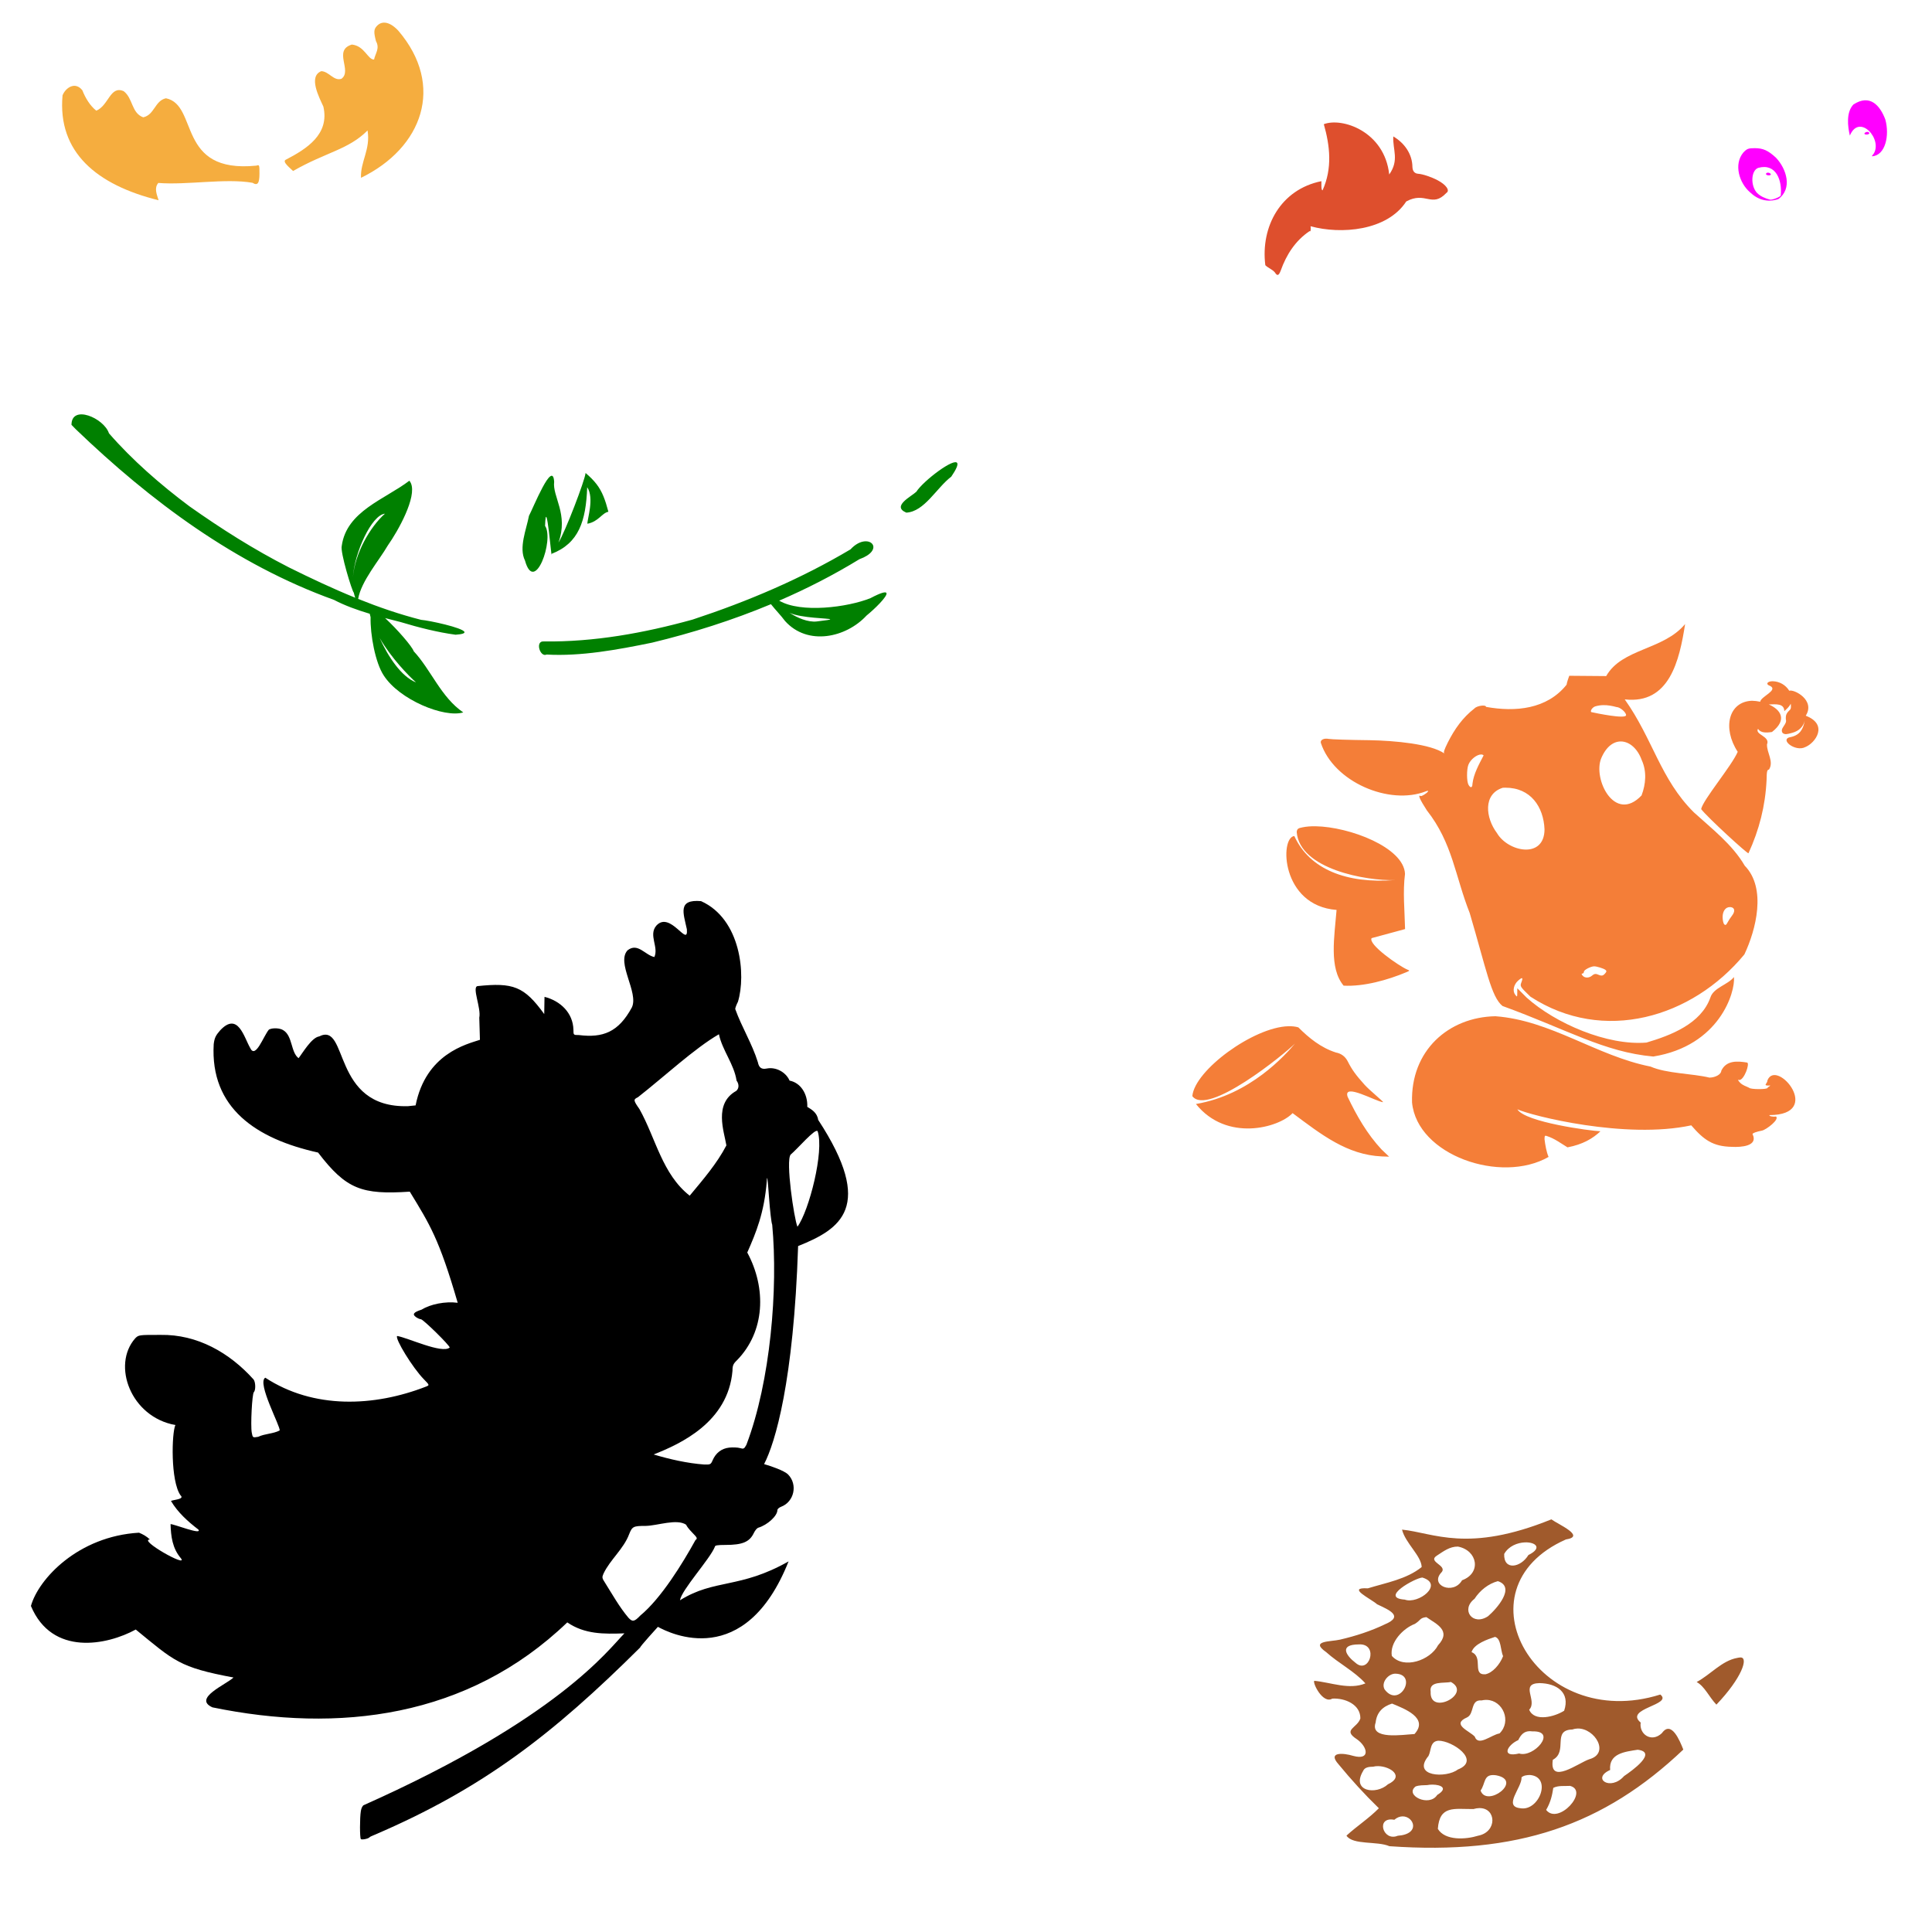 <?xml version="1.0" encoding="UTF-8" standalone="no"?>
<!-- Created with Inkscape (http://www.inkscape.org/) -->

<svg
   xmlns:dc="http://purl.org/dc/elements/1.1/"
   xmlns:cc="http://creativecommons.org/ns#"
   xmlns:rdf="http://www.w3.org/1999/02/22-rdf-syntax-ns#"
   xmlns:svg="http://www.w3.org/2000/svg"
   xmlns="http://www.w3.org/2000/svg"
   xmlns:sodipodi="http://sodipodi.sourceforge.net/DTD/sodipodi-0.dtd"
   xmlns:inkscape="http://www.inkscape.org/namespaces/inkscape"
   width="1080"
   height="1080"
   id="svg2"
   sodipodi:version="0.32"
   inkscape:version="0.47 r22583"
   sodipodi:docname="Soccer.svg"
   inkscape:output_extension="org.inkscape.output.svg.inkscape"
   version="1.1">
  <defs
     id="defs4">
    <inkscape:perspective
       sodipodi:type="inkscape:persp3d"
       inkscape:vp_x="0 : 526.18109 : 1"
       inkscape:vp_y="0 : 1000 : 0"
       inkscape:vp_z="744.09448 : 526.18109 : 1"
       inkscape:persp3d-origin="372.04724 : 350.78739 : 1"
       id="perspective10" />
    <inkscape:perspective
       id="perspective2390"
       inkscape:persp3d-origin="372.04724 : 350.78739 : 1"
       inkscape:vp_z="744.09448 : 526.18109 : 1"
       inkscape:vp_y="0 : 1000 : 0"
       inkscape:vp_x="0 : 526.18109 : 1"
       sodipodi:type="inkscape:persp3d" />
    <inkscape:perspective
       id="perspective2403"
       inkscape:persp3d-origin="372.04724 : 350.78739 : 1"
       inkscape:vp_z="744.09448 : 526.18109 : 1"
       inkscape:vp_y="0 : 1000 : 0"
       inkscape:vp_x="0 : 526.18109 : 1"
       sodipodi:type="inkscape:persp3d" />
    <inkscape:perspective
       id="perspective2947"
       inkscape:persp3d-origin="372.04724 : 350.78739 : 1"
       inkscape:vp_z="744.09448 : 526.18109 : 1"
       inkscape:vp_y="0 : 1000 : 0"
       inkscape:vp_x="0 : 526.18109 : 1"
       sodipodi:type="inkscape:persp3d" />
    <inkscape:perspective
       id="perspective2960"
       inkscape:persp3d-origin="372.04724 : 350.78739 : 1"
       inkscape:vp_z="744.09448 : 526.18109 : 1"
       inkscape:vp_y="0 : 1000 : 0"
       inkscape:vp_x="0 : 526.18109 : 1"
       sodipodi:type="inkscape:persp3d" />
    <inkscape:perspective
       id="perspective3254"
       inkscape:persp3d-origin="372.04724 : 350.78739 : 1"
       inkscape:vp_z="744.09448 : 526.18109 : 1"
       inkscape:vp_y="0 : 1000 : 0"
       inkscape:vp_x="0 : 526.18109 : 1"
       sodipodi:type="inkscape:persp3d" />
    <inkscape:perspective
       id="perspective3267"
       inkscape:persp3d-origin="372.04724 : 350.78739 : 1"
       inkscape:vp_z="744.09448 : 526.18109 : 1"
       inkscape:vp_y="0 : 1000 : 0"
       inkscape:vp_x="0 : 526.18109 : 1"
       sodipodi:type="inkscape:persp3d" />
    <inkscape:perspective
       id="perspective3513"
       inkscape:persp3d-origin="372.04724 : 350.78739 : 1"
       inkscape:vp_z="744.09448 : 526.18109 : 1"
       inkscape:vp_y="0 : 1000 : 0"
       inkscape:vp_x="0 : 526.18109 : 1"
       sodipodi:type="inkscape:persp3d" />
    <inkscape:perspective
       id="perspective3198"
       inkscape:persp3d-origin="0.5 : 0.33333333 : 1"
       inkscape:vp_z="1 : 0.5 : 1"
       inkscape:vp_y="0 : 1000 : 0"
       inkscape:vp_x="0 : 0.5 : 1"
       sodipodi:type="inkscape:persp3d" />
    <inkscape:perspective
       id="perspective3316"
       inkscape:persp3d-origin="0.5 : 0.33333333 : 1"
       inkscape:vp_z="1 : 0.5 : 1"
       inkscape:vp_y="0 : 1000 : 0"
       inkscape:vp_x="0 : 0.5 : 1"
       sodipodi:type="inkscape:persp3d" />
    <inkscape:perspective
       id="perspective4327"
       inkscape:persp3d-origin="0.5 : 0.33333333 : 1"
       inkscape:vp_z="1 : 0.5 : 1"
       inkscape:vp_y="0 : 1000 : 0"
       inkscape:vp_x="0 : 0.5 : 1"
       sodipodi:type="inkscape:persp3d" />
    <inkscape:perspective
       id="perspective4345"
       inkscape:persp3d-origin="0.5 : 0.33333333 : 1"
       inkscape:vp_z="1 : 0.5 : 1"
       inkscape:vp_y="0 : 1000 : 0"
       inkscape:vp_x="0 : 0.5 : 1"
       sodipodi:type="inkscape:persp3d" />
    <inkscape:perspective
       id="perspective4920"
       inkscape:persp3d-origin="0.5 : 0.33333333 : 1"
       inkscape:vp_z="1 : 0.5 : 1"
       inkscape:vp_y="0 : 1000 : 0"
       inkscape:vp_x="0 : 0.5 : 1"
       sodipodi:type="inkscape:persp3d" />
    <inkscape:perspective
       id="perspective5060"
       inkscape:persp3d-origin="0.5 : 0.33333333 : 1"
       inkscape:vp_z="1 : 0.5 : 1"
       inkscape:vp_y="0 : 1000 : 0"
       inkscape:vp_x="0 : 0.5 : 1"
       sodipodi:type="inkscape:persp3d" />
    <inkscape:perspective
       id="perspective5210"
       inkscape:persp3d-origin="0.5 : 0.33333333 : 1"
       inkscape:vp_z="1 : 0.5 : 1"
       inkscape:vp_y="0 : 1000 : 0"
       inkscape:vp_x="0 : 0.5 : 1"
       sodipodi:type="inkscape:persp3d" />
    <inkscape:perspective
       id="perspective5273"
       inkscape:persp3d-origin="0.5 : 0.33333333 : 1"
       inkscape:vp_z="1 : 0.5 : 1"
       inkscape:vp_y="0 : 1000 : 0"
       inkscape:vp_x="0 : 0.5 : 1"
       sodipodi:type="inkscape:persp3d" />
    <inkscape:perspective
       id="perspective5393"
       inkscape:persp3d-origin="0.5 : 0.33333333 : 1"
       inkscape:vp_z="1 : 0.5 : 1"
       inkscape:vp_y="0 : 1000 : 0"
       inkscape:vp_x="0 : 0.5 : 1"
       sodipodi:type="inkscape:persp3d" />
    <inkscape:perspective
       id="perspective5626"
       inkscape:persp3d-origin="0.5 : 0.33333333 : 1"
       inkscape:vp_z="1 : 0.5 : 1"
       inkscape:vp_y="0 : 1000 : 0"
       inkscape:vp_x="0 : 0.5 : 1"
       sodipodi:type="inkscape:persp3d" />
    <inkscape:perspective
       id="perspective5640"
       inkscape:persp3d-origin="0.5 : 0.33333333 : 1"
       inkscape:vp_z="1 : 0.5 : 1"
       inkscape:vp_y="0 : 1000 : 0"
       inkscape:vp_x="0 : 0.5 : 1"
       sodipodi:type="inkscape:persp3d" />
    <inkscape:perspective
       id="perspective5654"
       inkscape:persp3d-origin="0.5 : 0.33333333 : 1"
       inkscape:vp_z="1 : 0.5 : 1"
       inkscape:vp_y="0 : 1000 : 0"
       inkscape:vp_x="0 : 0.5 : 1"
       sodipodi:type="inkscape:persp3d" />
  </defs>
  <sodipodi:namedview
     id="base"
     pagecolor="#ffffff"
     bordercolor="#666666"
     borderopacity="1.0"
     gridtolerance="10000"
     guidetolerance="10"
     objecttolerance="10"
     inkscape:pageopacity="0.0"
     inkscape:pageshadow="2"
     inkscape:zoom="0.34490741"
     inkscape:cx="-248.47186"
     inkscape:cy="632.76888"
     inkscape:document-units="px"
     inkscape:current-layer="layer1"
     showgrid="false"
     inkscape:window-width="1280"
     inkscape:window-height="1002"
     inkscape:window-x="1276"
     inkscape:window-y="92"
     inkscape:window-maximized="1" />
  <g
     inkscape:label="Layer 1"
     inkscape:groupmode="layer"
     id="layer1"
     transform="translate(0,27.638)">
    <path
       id="path5457"
       style="fill:#000000"
       d="m 457.071,604.738 c -1.114,-2.093 -11.522,10.14 -15.073,13.025 -2.937,3.255 1.889,35.899 3.78,40.353 6.481,-8.839 15.043,-42.204 11.293,-53.379 z m -51.016,7.91 c -1.262,-7.723 -7.2,-23.381 5.476,-30.444 1.627,-1.359 1.715,-3.748 0.212,-5.779 -1.382,-9.184 -8.006,-16.989 -9.859,-25.904 -13.46,7.735 -30.963,24.009 -45.284,35.206 -2.645,1.262 -2.587,1.703 0.886,6.67 9.106,16.286 12.654,36.277 28.056,48.366 7.477,-9.018 15.168,-17.86 20.513,-28.116 z m -7.696,176.027 c 1.765,-4.126 5.06,-6.64 9.288,-7.087 2.055,-0.217 4.755,-0.1 5.998,0.26 2.061,0.597 2.38,0.433 3.61,-1.862 13.482,-35.446 17.751,-87.284 14.411,-123.049 -0.441,-0.806 -1.251,-7.793 -1.801,-15.527 -0.712,-10.019 -1.064,-12.586 -1.224,-8.931 -1.375,17.874 -6.074,29.1 -10.911,40.051 10.8,20.015 9.957,44.184 -5.776,60.237 -2.074,1.995 -2.473,2.935 -2.489,5.864 -2.448,28.815 -29.206,40.913 -44.066,46.792 8.926,2.67 18.912,4.94 28.302,5.618 3.377,0.096 3.666,-0.051 4.657,-2.368 z m -40.442,86.806 c 11.71,-9.672 23.7,-29.231 30.855,-42.209 1.223,-0.906 1.07,-1.251 -1.9,-4.293 -1.777,-1.819 -3.23,-3.722 -3.23,-4.229 -5.189,-3.634 -16.064,0.485 -22.628,0.599 -6.948,0 -7.579,0.31 -9.289,4.56 -3.061,8.296 -10.661,14.314 -14.341,22.077 -0.935,2.112 -0.863,2.562 0.826,5.13 4.221,6.713 7.976,13.502 13.103,19.591 2.228,2.428 3.322,2.224 6.605,-1.227 z M 201.717,1000.405 c -0.631,-0.631 -0.627,-11.87 0.006,-15.697 0.281,-1.698 0.992,-3.076 1.702,-3.299 108.692,-48.534 136.397,-86.581 145.634,-95.997 -11.549,0.418 -22.18,0.551 -31.952,-6.122 -55.713,53.523 -128.022,61.965 -198.35,47.496 -11.148,-5.033 7.68,-12.749 11.781,-16.69 -30.47,-5.686 -33.099,-9.205 -54.65,-26.818 -15.998,8.759 -46.768,15.072 -58.601,-13.167 4.196,-15.074 26.357,-38.992 60.426,-40.963 2.261,0.928 4.206,2.01 6.081,3.8 -6.784,0.055 21.443,16.016 17.391,10.575 -4.869,-5.653 -5.621,-12.335 -5.845,-19.149 1.319,-0.293 18.072,6.425 15.534,2.998 -5.815,-4.454 -11.492,-9.542 -15.298,-15.978 1.311,-0.706 7.839,-0.907 5.341,-3.135 -5.65,-7.973 -4.944,-34.95 -2.876,-39.297 -24.987,-4.459 -35.647,-33.524 -22.462,-48.471 1.916,-1.912 2.069,-1.932 14.197,-1.915 20.49,-0.363 38.536,9.942 51.974,24.913 1.157,1.496 1.251,6.007 0.149,7.11 -0.987,0.987 -1.898,18.694 -1.162,22.612 0.535,2.849 0.537,2.851 3.592,2.335 3.706,-1.779 8.373,-1.646 11.991,-3.54 0.644,-2.02 -12.883,-26.728 -8.027,-29.505 27.029,17.667 60.851,16.321 90.055,4.897 1.771,-0.758 1.766,-0.774 -1.537,-4.159 -6.117,-6.271 -16.198,-22.657 -14.8,-24.056 5.749,0.872 25.105,10.12 29.38,6.465 0,-1.238 -14.859,-15.83 -16.119,-15.83 -0.563,0 -1.801,-0.544 -2.75,-1.209 -2.202,-1.542 -1.306,-2.738 3.087,-4.124 5.062,-3.116 13.279,-4.76 20.25,-3.863 -10.446,-35.931 -15.595,-43.749 -26.786,-62.121 -26.781,1.768 -35.514,-1.25 -51.265,-21.857 -34.396,-7.604 -60.405,-24.784 -58.34,-60.609 0.429,-3.435 1.087,-4.846 3.583,-7.681 9.995,-10.674 13.366,3.914 16.796,9.794 2.968,6.473 7.433,-6.66 10.486,-10.244 2.066,-1.106 6.248,-0.898 8.104,0.401 5.213,3.236 4.057,12.294 8.472,15.577 2.254,-2.858 7.24,-11.519 11.515,-12.161 16.677,-8.362 6.559,40.192 49.653,38.996 l 4.247,-0.438 c 5.745,-28.866 28.393,-34.156 35.964,-36.658 l -0.362,-12.365 c 1.14,-5.298 -4.204,-17.042 -0.999,-17.658 19.903,-2.067 26.033,0.054 37.303,15.626 l 0.161,-9.626 c 8.99,2.292 15.946,9.047 16.166,18.417 0,2.929 0.016,2.945 3.04,2.945 13.432,1.665 22.147,-1.581 29.653,-15.505 3.882,-8.367 -8.89,-24.933 -2.421,-31.886 5.724,-4.44 9.773,2.705 14.976,3.782 2.519,-5.654 -3.377,-12.225 1.057,-17.513 7.779,-8.703 17.947,12.683 17.117,2.026 -1.949,-9.094 -5.316,-16.912 7.915,-15.771 22.332,10.01 25.174,41.316 20.64,56.225 -0.842,1.651 -1.53,3.479 -1.53,4.063 3.623,10.157 9.437,19.376 12.64,29.702 0.626,3.13 2.057,4.169 4.947,3.591 5.09,-1.018 10.697,1.94 12.793,6.748 6.069,1.156 10.179,7.313 9.904,14.679 2.271,1.4 5.49,3.128 6.081,7.249 31.961,48.808 12.371,61.1 -11.212,70.565 -2.489,75.749 -12.841,110.053 -19.014,121.879 3.677,1.077 11.253,3.604 13.422,5.821 5.495,5.62 3.404,15.26 -3.908,18.022 -1.15,0.434 -2.09,1.287 -2.09,1.896 0,3.217 -5.534,8.298 -10.711,9.834 -0.666,0.198 -1.757,1.502 -2.426,2.899 -2.424,5.065 -6.325,6.709 -15.936,6.716 -4.573,0 -5.891,0.245 -5.891,1.081 -2.829,6.934 -18.665,24.117 -19.483,29.858 19.347,-12.099 33.432,-6.28 60.71,-21.743 -24.349,61.17 -66.365,40.28 -73.046,36.583 l -4.992,5.556 c -2.746,3.056 -4.992,5.779 -4.992,6.051 -48.571,48.295 -87.758,78.66 -148.214,104.577 -1.463,0.545 -2.831,1.215 -3.04,1.488 -0.596,0.778 -4.28,1.518 -4.828,0.97 l 1e-5,0 z"
       sodipodi:nodetypes="cccccccccccccssccscccccccccsccccccccsccccccccccccccccccssccccsccsscccccccccccccccccccccccccccccscccccsssssscccccccscc" />
    <path
       style="fill:#a05a2c"
       d="m 867.228,821.693 c -46.938,19.004 -65.836,7.492 -83.485,5.732 1.84,7.529 10.787,14.615 10.988,20.928 -8.47,6.836 -19.934,8.757 -30.107,11.902 -12.295,-0.691 1.742,5.824 5.218,8.931 6.405,3.039 15.148,6.583 4.532,11.083 -7.931,3.844 -16.54,6.612 -25.232,8.646 -5.314,1.254 -17.11,0.485 -7.808,6.989 6.949,6.281 15.783,10.634 21.938,17.481 -9.035,3.762 -19.212,-0.55 -28.584,-1.447 -1.082,1.09 4.794,13.173 10.074,9.96 7.064,-0.42 15.808,3.265 15.691,11.102 -1.752,5.413 -10.24,6.232 -1.923,11.616 5.947,4.127 7.817,11.991 -2.133,9.274 -5.104,-1.57 -14.657,-2.529 -8.093,4.78 7.05,8.574 14.493,16.75 22.49,24.508 -5.582,5.673 -12.344,10.023 -18.11,15.311 3.496,5.376 17.179,2.929 23.994,5.903 71.554,5.082 119.874,-11.812 164.303,-54.006 -1.952,-4.988 -6.706,-16.592 -11.959,-9.198 -5.846,5.59 -12.888,0.539 -11.864,-5.903 -9.52,-7.884 18.32,-9.838 10.969,-15.672 -68.779,21.686 -115.193,-58.989 -52.787,-86.684 11.345,-1.746 -4.057,-8.301 -8.112,-11.235 z m -14.815,12.873 c 5.957,-0.239 10.044,3.099 1.98,7.065 -4.315,7.129 -13.929,8.803 -13.54,-0.609 2.529,-4.452 7.483,-6.292 11.559,-6.456 z m -37.458,2.342 c 10.994,2.064 13.353,14.798 2.342,18.833 -4.8,8.481 -18.503,2.836 -11.426,-4.513 3.318,-3.942 -8.451,-5.817 -2.38,-9.445 3.435,-2.227 6.876,-4.912 11.464,-4.875 z m -19.843,17.31 c 12.328,3.762 -2.251,15.111 -9.826,12.34 -14.53,-0.991 6.044,-12.201 9.826,-12.34 z m 42.199,2.019 c 10.172,3.294 -0.682,15.474 -5.446,19.576 -8.585,5.749 -15.548,-3.597 -7.598,-9.712 3.02,-4.691 7.813,-8.487 13.044,-9.864 z m -39.952,20.109 c 5.532,3.86 14.218,7.461 6.513,15.729 -4.391,8.48 -19.174,13.566 -25.841,5.941 -1.234,-7.56 6.308,-15.397 12.873,-17.881 3.475,-2.155 2.649,-3.358 6.456,-3.789 z m 38.372,11.045 c 3.47,0.964 3.034,7.406 4.494,10.797 -1.807,4.724 -5.932,9.345 -9.883,10.112 -7.687,0.558 -0.904,-9.679 -7.731,-12.378 1.326,-4.625 9.054,-7.208 13.121,-8.531 z m -75.22,4.189 c 10.189,0.366 4.745,16.891 -2.704,10.359 -5.354,-4.068 -9.458,-10.255 1.676,-10.34 0.362,-0.023 0.7,-0.031 1.028,-0.019 z m 212.406,7.313 c -0.488,0.014 -1.098,0.099 -1.828,0.267 -8.581,1.55 -14.922,9.353 -22.642,13.463 4.543,2.519 6.887,8.296 11.026,12.645 14.146,-14.778 18.166,-26.516 13.444,-26.375 z m -193.115,9.065 c 13.185,0.012 2.436,19.799 -5.789,8.817 -2.125,-3.767 1.894,-8.671 5.789,-8.817 z m 31.231,4.627 c 12.128,6.51 -12.006,19.185 -11.292,5.465 -1.009,-6.263 7.53,-4.56 11.292,-5.465 z m 49.531,0.647 c 9.67,0.148 17.278,5.179 13.806,15.444 -5.273,3.367 -16.709,6.397 -19.538,-0.571 4.858,-5.064 -5.535,-14.619 5.732,-14.873 z m -30.164,9.388 c 0.241,-0.012 0.488,-0.012 0.724,0 9.098,0.267 14,12.063 7.103,18.757 -4.448,0.654 -11.881,7.56 -13.844,1.733 -3.111,-3.244 -13.227,-6.784 -4.342,-10.683 4.352,-1.998 1.735,-10.084 8.131,-9.502 0.767,-0.178 1.505,-0.279 2.228,-0.305 z m -52.235,2.057 c 6.78,2.829 20.755,7.989 12.549,17.024 -6.504,0.342 -25.158,3.451 -21.728,-6.417 0.627,-5.654 3.874,-8.922 9.179,-10.607 z m 103.746,13.94 c 9.663,-0.202 18.169,13.935 6.513,17.177 -5.926,1.953 -22.56,14.728 -20.395,0.305 8.668,-4.605 -0.617,-16.655 10.874,-16.929 1.003,-0.356 2.009,-0.531 3.009,-0.552 z m -26.717,1.485 c 0.468,0 0.971,0.035 1.504,0.114 14.083,-0.396 0.608,14.954 -7.503,12.359 -10.235,2.421 -6.768,-4.671 -0.476,-7.484 1.451,-3 3.2,-4.969 6.475,-4.989 z m -51.111,5.332 c 7.703,-0.069 24.02,10.979 10.835,16.11 -6.383,4.956 -26.009,4.021 -16.377,-7.598 1.602,-3.059 0.722,-8.181 5.542,-8.512 z m 111.402,5.046 c 11.318,1.397 -3.209,11.752 -7.617,14.72 -7.585,8.628 -18.415,1.325 -7.789,-3.409 -0.805,-9.253 8.182,-10.189 15.406,-11.312 z m -145.146,9.16 c 6.831,0.089 15.039,5.676 5.541,10.15 -6.708,6.166 -20.715,3.968 -13.901,-7.427 0.876,-2.213 3.57,-2.364 5.58,-2.399 0.864,-0.231 1.804,-0.336 2.78,-0.324 z m 84.894,4.951 c 12.619,1.029 5.125,20.567 -5.427,18.567 -9.793,-1.025 1.112,-11.648 0.743,-17.272 1.321,-1.118 3.057,-1.251 4.685,-1.295 z m -20.643,0.038 c 0.547,0 1.172,0.046 1.866,0.152 15.273,2.961 -5.439,18.271 -8.798,8.512 2.703,-3.855 1.641,-8.637 6.932,-8.665 z m -33.801,5.351 c 4.492,0.025 9.043,1.881 2.628,5.77 -4.493,6.987 -18.492,0.17 -12.092,-4.742 2.081,-0.765 4.319,-0.659 6.494,-0.762 0.893,-0.187 1.934,-0.272 2.971,-0.267 z m 76.877,0.705 c 10.898,2.817 -6.594,22.148 -13.368,13.425 2.563,-4.316 3.396,-8.391 3.999,-12.321 2.877,-1.446 6.268,-0.904 9.369,-1.104 z m -50.769,12.416 c 9.637,-0.204 10.177,13.339 -0.59,15.425 -6.83,2.133 -18.47,2.926 -22.547,-3.809 0.949,-13.266 9.073,-11.022 19.862,-11.083 1.189,-0.343 2.278,-0.512 3.275,-0.533 z m -42.866,4.627 c 6.352,-0.083 10.288,9.905 -2.704,10.836 -8.319,3.474 -12.497,-10.894 -1.904,-8.931 1.544,-1.327 3.143,-1.885 4.608,-1.904 z"
       id="path5505"
       sodipodi:nodetypes="ccccccccccccccccccccccccccccccccccccccccccccccccccccccccccccccccccccccscccccccccccccccccccccccccccccccccccccccccccccccccccccccccc" />
    <path
       id="path5477"
       style="fill:#ff00ff"
       d="m 1044.955,46.832 c 0,-0.418 -0.493,-0.76 -1.095,-0.76 -0.602,0 -1.307,0.342 -1.565,0.76 -0.258,0.418 0.234,0.76 1.095,0.76 0.861,0 1.565,-0.342 1.565,-0.76 z m 8.962,-7.642 c -3.011,-7.976 -8.659,-14.408 -17.858,-8.406 -4.11,4.34 -3.204,12.181 -1.981,17.379 5.325,-12.809 18.845,2.322 13.071,10.504 -0.371,0.229 -0.674,0.712 -0.674,1.073 7.552,-0.491 9.866,-11.774 7.441,-20.55 z m -64.067,30.444 c -0.258,-0.418 -0.963,-0.76 -1.565,-0.76 -0.602,0 -1.095,0.342 -1.095,0.76 0,0.418 0.704,0.76 1.565,0.76 0.861,0 1.354,-0.342 1.095,-0.76 z m -7.593,10.65 c -3.861,-4.03 -3.456,-12.74 0.656,-14.094 10.023,-2.76 13.404,7.217 12.539,15.414 -0.132,0.806 -4.833,2.663 -5.982,2.363 -2.729,-0.73 -5.181,-1.722 -7.213,-3.684 z m 11.798,3.399 c 8.094,-5.811 4.665,-16.909 -1.298,-23.183 -4.403,-4.049 -7.2,-5.307 -11.807,-5.307 -3.643,0 -4.367,0.277 -6.444,2.47 -5.455,6.583 -2.27,16.959 3.752,22.176 4.453,4.252 9.754,5.796 15.796,3.844 l 0,0 z"
       sodipodi:nodetypes="csssccccccccsssccccccccscccc" />
    <path
       id="path5690"
       style="fill:#f47e38;fill-opacity:1"
       d="m 720.203,546.03 c -19.524,0.522 -52.41,24.612 -53.682,39.076 8.529,11.511 51.422,-23.459 57.396,-29.383 -5.391,6.332 -25.025,28.638 -55.377,33.782 17.13,21.396 46.352,13.303 54.025,5.104 16.012,11.898 30.332,23.342 49.912,24.204 l 4.056,0.133 -4.247,-4.037 c -8.054,-8.65 -13.877,-18.816 -18.948,-29.421 -2.767,-8.097 16.001,2.725 19.805,3.009 0.397,-0.245 -7.412,-6.501 -10.302,-9.712 -4.926,-5.472 -7.111,-8.481 -9.407,-13.044 -1.386,-2.755 -3.632,-4.456 -6.665,-5.027 -8.313,-2.647 -15.09,-8.142 -20.985,-14.054 -1.684,-0.487 -3.56,-0.682 -5.58,-0.628 z m 15.234,-111.782 c -2.704,-0.043 -5.161,0.151 -7.274,0.59 -2.571,0.475 -3.093,0.885 -3.294,2.628 1.61,20.771 39.019,27.394 54.806,26.87 -26.716,2.085 -47.551,-5.834 -56.139,-24.623 -8.214,0.65 -7.557,38.927 23.613,41.304 -1.185,14.923 -4.34,32.437 3.942,42.333 11.197,0.599 24.532,-3.087 35.21,-7.579 1.805,-0.766 1.825,-0.848 0.381,-1.409 -4.85,-2.105 -22.107,-14.152 -19.938,-17.577 l 18.7,-5.065 c -0.227,-10.501 -1.337,-20.69 -0.038,-30.85 -0.604,-14.793 -31.042,-26.324 -49.969,-26.622 z m 100.502,106.195 c -26.204,0.484 -47.456,19.209 -46.598,48.217 2.809,29.508 49.718,45.694 76.324,30.431 -1.187,-2.721 -1.868,-6.631 -2.266,-9.902 0,-1.908 0.218,-2.222 1.314,-1.771 4.205,1.335 7.785,4.033 11.521,6.322 8.474,-1.599 14.111,-4.899 18.434,-8.988 -5.417,-0.203 -42.227,-5.062 -46.446,-12.283 7.912,3.614 60.434,16.886 97.195,8.969 7.025,8.139 12.129,11.837 22.756,12.016 4.929,0.274 14.871,-0.309 11.502,-7.122 0,-0.564 2.008,-1.307 5.332,-1.961 2.354,-0.509 9.913,-6.255 7.789,-7.884 -1.799,0.284 -4.021,-0.191 -3.656,-0.781 30.54,-0.077 4.089,-31.974 -1.105,-19.481 -0.051,1.996 -2.689,2.923 0.571,2.99 2.154,-0.325 0.032,0.458 -0.571,1.276 0,0.954 -9.653,0.9 -10.245,-0.057 -1.775,-0.901 -3.467,-1.267 -5.008,-2.78 -1.437,-1.577 -1.536,-1.924 -0.476,-1.542 2.726,-0.096 5.932,-9.166 4.38,-9.769 -5.338,-0.861 -11.651,-1.423 -14.492,4.608 0,1.905 -3.177,3.751 -6.57,3.809 -9.678,-2.352 -23.943,-2.225 -32.944,-6.17 -30.164,-5.944 -55.705,-25.859 -86.741,-28.146 z m 55.187,-27.898 c 1.395,-0.028 5.322,1.188 6.303,1.961 0.774,0.611 0.719,1.046 -0.248,2.114 -1.229,1.358 -1.932,1.411 -4.361,0.362 -0.875,-0.378 -1.846,-0.146 -2.723,0.647 -1.705,1.543 -4.188,1.589 -5.427,0.095 -0.654,-0.788 -0.685,-1.143 -0.095,-1.143 0.469,0 0.857,-0.48 0.857,-1.066 0,-0.959 3.784,-2.933 5.694,-2.971 z m 75.962,-33.116 c 0.162,0.005 0.327,0.013 0.495,0.038 2.207,0.325 2.473,2.391 0.609,4.761 -0.812,1.032 -1.931,2.739 -2.476,3.79 -0.753,1.452 -1.194,1.7 -1.866,1.028 -0.486,-0.486 -0.895,-2.304 -0.895,-4.037 0,-3.4 1.701,-5.64 4.132,-5.58 z M 841.481,412.683 c 14.201,-0.017 21.392,10.705 21.918,23.309 -0.092,16.751 -20.399,12.635 -26.603,2.038 -6.423,-8.562 -7.851,-21.845 3.294,-25.308 0.473,-0.023 0.932,-0.037 1.39,-0.038 z m -13.463,-18.567 c 0.535,0.014 0.992,0.173 1.333,0.514 -2.596,5.035 -5.609,10.315 -6.246,15.958 0,2.224 -1.156,2.438 -2.247,0.4 -0.999,-1.867 -1.023,-8.473 -0.038,-11.064 1.193,-3.136 4.879,-5.869 7.198,-5.808 z m 78.172,-7.274 c 4.651,0.086 9.206,3.932 11.54,10.397 2.921,6.382 2.292,13.481 -0.095,19.786 -15.044,15.818 -27.374,-9.34 -22.509,-20.852 2.782,-6.554 6.961,-9.407 11.064,-9.331 z m -9.94,-20.3 c 2.465,-0.049 4.893,0.398 7.37,1.066 1.948,0 5.37,2.89 5.37,4.532 -0.091,2.355 -16.679,-1.093 -19.481,-1.714 -0.705,-0.705 0.695,-2.697 2.247,-3.199 1.524,-0.448 3.015,-0.656 4.494,-0.686 z m 94.701,-13.368 c -3.193,0 -4.128,1.778 -1.39,2.647 4.615,2.422 -5.27,5.918 -5.599,8.817 -1.553,-0.326 -3.114,-0.523 -4.608,-0.552 -13.167,0.488 -16.604,15.372 -7.96,28.545 -3.224,7.687 -19.557,27.031 -20.433,32.03 3.211,4.323 26.27,25.478 26.451,24.661 6.011,-13.103 9.418,-26.442 10.112,-40.866 0.081,-4.933 0.3,-5.884 1.352,-5.884 2.86,-4.548 -1.292,-9.424 -1.105,-14.092 1.965,-4.518 -7.083,-5.5 -5.008,-8.722 1.392,2.408 4.695,2.273 7.789,1.79 8.794,-6.855 4.842,-12.521 -1.79,-15.406 4.048,-0.11 8.579,-0.668 8.684,3.771 1.37,-1.271 2.75,-2.473 3.599,-4.151 0.184,1.471 0.17,2.759 -0.343,3.256 -2.123,2.058 -2.519,2.945 -2.399,5.465 0.965,2.903 -3.781,5.028 -1.733,7.693 1.268,0.805 1.942,0.775 5.351,-0.171 3.692,-1.025 6.07,-3.352 6.932,-6.703 -0.873,4.63 -2.657,7.854 -7.56,9.026 -7.237,1.009 2.241,8.608 7.865,5.656 5.636,-2.238 13.141,-12.577 0.267,-17.539 5.529,-8.703 -6.569,-14.935 -9.217,-13.959 -2.071,-3.298 -5.451,-5.203 -9.255,-5.313 z m -48.959,-31.973 c -12.124,14.647 -35.299,13.533 -44.123,29.098 l -20.643,-0.171 c -0.578,1.648 -1.214,3.299 -1.504,5.008 -10.991,13.713 -28.564,15.344 -45.018,12.378 0,-1.35 -5.069,-0.675 -6.456,0.857 -6.629,5.169 -11.039,11.415 -14.892,19.005 -2.099,4.257 -2.55,5.624 -1.923,6.189 -7.633,-5.32 -27.62,-7.171 -41.704,-7.427 -11.287,-0.119 -21.642,-0.444 -23.004,-0.724 -2.606,-0.535 -4.761,0.535 -4.38,2.171 7.095,21.811 38.254,35.251 58.919,27.06 3.337,-1.065 -1.886,2.848 -3.047,2.742 -1.84,-1.137 -0.528,1.927 3.409,7.979 14.437,18.364 15.787,36.778 23.956,57.396 9.312,31.554 11.997,46.83 18.319,51.949 36.125,13.127 56.72,25.772 84.303,28.26 37.035,-6.014 45.901,-35.976 45.094,-44.446 -3.379,4.339 -11.475,5.946 -13.178,11.464 -5.234,14.721 -22.133,21.141 -35.725,25.175 -21.872,1.823 -50.886,-10.66 -67.031,-25.175 l -5.18,-5.199 -0.019,2.552 c -0.023,2.445 -0.065,2.486 -1.181,1.028 -1.58,-2.065 -0.817,-5.653 1.676,-7.846 2.41,-2.12 2.879,-1.821 1.771,1.085 -0.806,2.115 -0.626,2.394 5.104,7.903 40.8,26.532 90.447,11.722 119.59,-23.632 6.434,-13.6 12.538,-36.971 0.209,-49.569 -6.976,-11.962 -18.299,-20.596 -28.45,-29.84 -18.695,-18.527 -22.866,-40.928 -38.638,-63.147 24.939,2.804 30.563,-21.591 33.744,-42.123 z" />
    <path
       style="fill:#de4f2d;fill-opacity:1"
       d="m 732.067,101.556 c 0.547,0.547 0.822,-0.821 0.549,-2.726 16.966,4.676 42.777,2.614 53.486,-13.85 10.79,-5.901 14.304,3.841 22.451,-4.783 2.123,-1.312 -0.112,-4.537 -4.894,-7.062 -3.525,-1.862 -8.345,-3.471 -10.906,-3.642 -1.977,-0.132 -3.099,-1.455 -3.195,-3.766 -0.074,-7.271 -4.459,-13.443 -10.697,-17.102 -0.407,7.513 3.469,13.16 -2.277,21.282 -2.581,-24.103 -26.365,-32.061 -36.56,-28.123 3.463,12.184 4.833,24.68 -0.684,36.921 -0.367,0.227 -0.667,-0.821 -0.667,-2.328 l 0,-2.74 c -22.606,4.555 -34.059,25.231 -31.353,46.97 1.605,1.61 3.914,2.298 5.334,4.024 1.336,2.14 2.163,1.899 3.255,-0.95 3.198,-8.973 8.218,-16.803 16.157,-22.125 z"
       id="path5443"
       sodipodi:nodetypes="ccccssccccccccccc" />
    <path
       id="path5441"
       style="fill:#008000"
       d="m 232.564,353.839 c -8.303,-3.275 -15.623,-14.457 -20.342,-24.86 6.45,11.205 16.203,21.147 20.342,24.86 z m -17.382,-94.319 c -8.325,7.383 -16.86,22.277 -17.902,35.614 0.907,-14.089 10.494,-34.904 17.902,-35.614 z m 14.513,-17.05 c -0.228,-0.512 -0.51,-0.972 -0.867,-1.379 -13.694,10.427 -35.129,16.989 -37.789,36.424 -0.991,3.319 5.784,25.491 6.739,26.155 0.21,0.967 0.473,1.917 0.803,2.835 C 185.991,301.38 173.664,295.565 161.537,289.552 141.697,279.401 123.92,268.109 105.902,255.396 89.773,243.357 73.781,229.401 60.911,214.579 58.086,206.016 39.966,198.29 39.962,209.853 l 2.457,2.515 c 41.805,40.151 89.305,75.528 144.303,95.343 6.026,3.165 12.909,5.639 19.965,7.749 0.137,0.63 0.301,1.266 0.477,1.899 -0.248,9.699 2.608,25.401 7.314,32.536 8.687,13.615 33.837,23.933 44.484,20.709 -12.42,-8.455 -17.988,-23.761 -27.702,-34.209 -0.86,-2.652 -9.179,-12.245 -15.983,-18.529 2.913,0.772 5.818,1.502 8.64,2.222 10.235,3.095 20.925,5.772 30.748,7.087 3.912,-0.267 5.265,-0.839 4.948,-1.568 -1.033,-2.382 -19.734,-6.413 -24.194,-6.748 -11.986,-3.046 -23.708,-7.08 -35.212,-11.7 1.686,-9.929 11.779,-21.581 16.547,-29.829 5.91,-8.375 16.364,-27.184 12.942,-34.859 z m 234.389,76.08 c 0.165,0.234 -1.879,0.562 -7.464,1.203 -5.034,0.589 -10.931,-2.052 -15.262,-4.825 6.655,3.069 22.294,3.006 22.726,3.621 z m 23.887,-41.535 c -1.268,-2.753 -7.078,-3.474 -12.537,2.452 -27.786,16.523 -57.574,29.135 -88.277,39.25 -27.248,7.547 -55.044,12.573 -83.152,12.215 -5.074,-0.448 -2.114,9.097 1.558,7.325 19.144,1.083 39.684,-2.687 58.95,-6.649 22.583,-5.444 44.922,-12.519 66.449,-21.506 2.24,2.883 5.611,6.315 7.869,9.395 12.605,14.092 34.105,9.361 45.563,-3.026 4.644,-3.761 11.814,-10.812 11.155,-12.566 -0.345,-0.918 -2.845,-0.388 -8.971,2.836 -12.85,5.162 -38.948,8.499 -51.007,1.394 15.46,-6.688 30.475,-14.379 44.837,-23.17 6.788,-2.434 8.55,-5.808 7.564,-7.949 z m 47.173,-45.679 c -1.321,-3.569 -18.931,9.719 -22.911,15.919 -2.691,2.604 -14.051,8.106 -5.593,11.678 10.154,-0.573 16.82,-13.782 25.131,-20.121 2.841,-4.168 3.743,-6.476 3.373,-7.475 z m -197.763,18.589 c -2.152,-5.272 -4.924,-8.795 -10.04,-13.166 -0.299,3.932 -11.438,33.092 -15.158,38.917 5.759,-15.833 -3.474,-25.733 -2.401,-33.988 -0.778,-12.793 -11.71,14.602 -14.086,19.03 -1.481,7.736 -5.79,17.796 -2.22,24.999 5.376,19.391 16.431,-11.693 11.228,-19.383 0.581,-18.881 3.866,21.713 3.642,15.629 15.243,-5.913 19.204,-18.302 19.905,-37.237 4.077,6.074 0.015,17.763 0.112,20.405 6.229,-1.157 8.097,-5.996 11.734,-6.698 -0.885,-3.365 -1.738,-6.111 -2.716,-8.507 z" />
    <path
       id="path5439"
       style="fill:#f5ad3f;fill-opacity:1"
       d="m 88.487,74.63 c 15.976,1.289 37.645,-2.727 52.667,-0.084 2.816,1.758 3.891,0.342 3.891,-5.125 0,-4.906 -0.05,-5.036 -1.71,-4.47 -44.879,4.534 -32.132,-33.835 -50.551,-37.649 -6.243,1.305 -6.416,9.312 -12.733,10.641 -6.642,-2.436 -5.611,-10.544 -10.901,-14.606 -7.581,-3.362 -8.334,7.969 -15.314,10.902 -3.44,-2.706 -6.112,-7.073 -7.793,-11.389 -4.06,-5.186 -9.457,-1.376 -11.085,2.824 -2.848,31.842 19.128,50.071 53.692,58.635 -0.968,-3.299 -2.625,-6.697 -0.163,-9.677 z m 134.179,-85.106 c -4.549,-4.876 -9.012,-5.859 -11.994,-2.641 -1.724,1.86 -1.814,3.411 -0.497,8.488 2.298,4.073 -0.433,6.913 -1.065,10.276 -3.498,0.16 -5.286,-7.671 -12.418,-8.376 -10.694,3.243 0.434,14.607 -5.823,19.135 -4.273,1.436 -6.964,-4.131 -11.265,-4.257 -7.394,2.954 -1.197,14.577 1.164,19.797 3.568,15.514 -9.284,23.619 -21.073,29.736 -2.138,1.129 2.757,4.818 4.136,6.276 18.402,-10.56 30.955,-11.913 41.638,-22.667 1.765,10.649 -4.079,17.389 -3.664,26.467 34.315,-16.654 47.157,-51.455 20.861,-82.235 z" />
  </g>
</svg>
